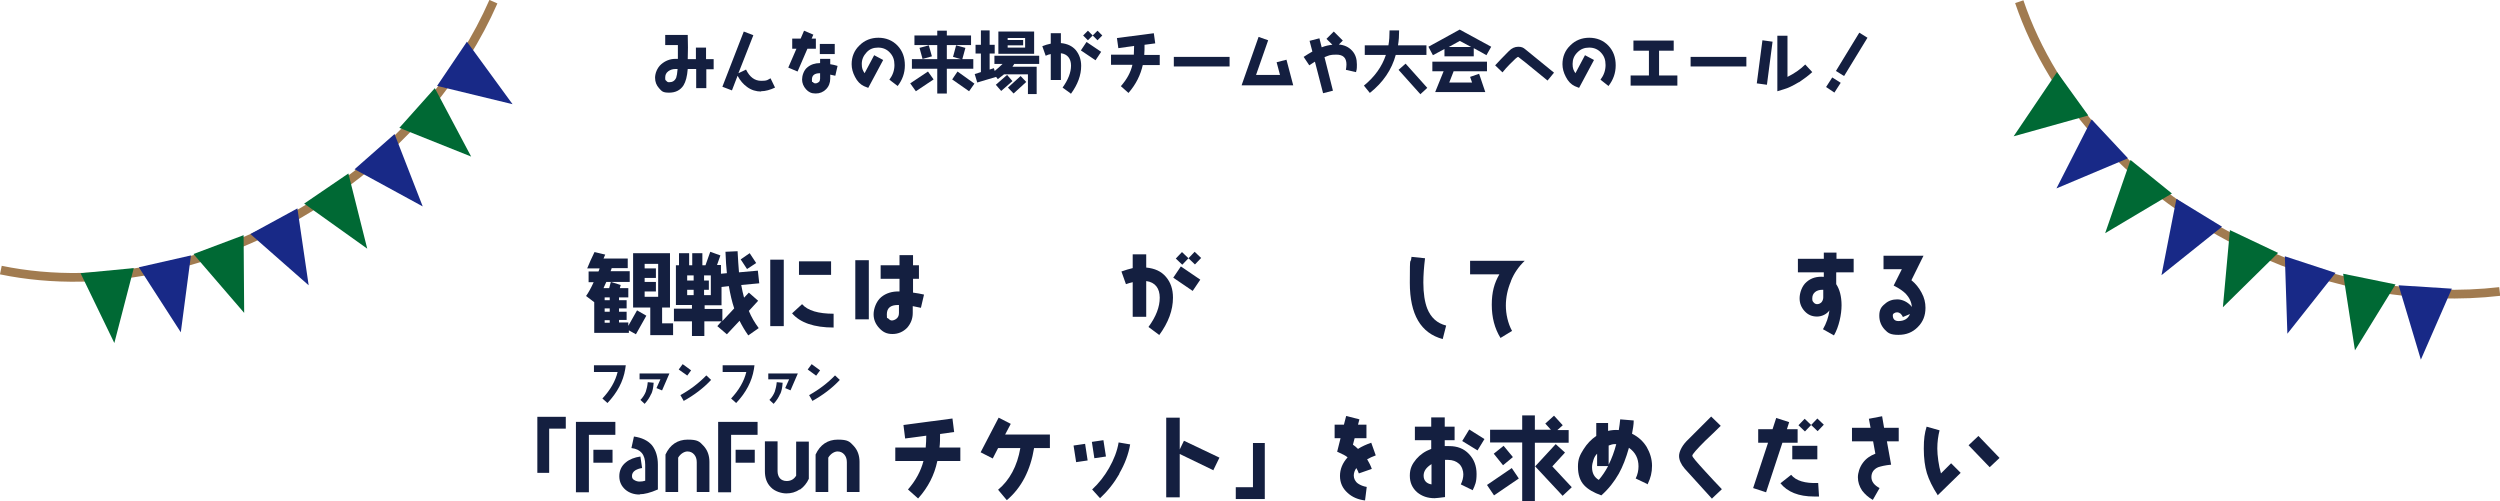 <?xml version="1.0" encoding="UTF-8"?>
<svg xmlns="http://www.w3.org/2000/svg" version="1.1" viewBox="0 0 887.7 177.9">
  <defs>
    <style>
      .cls-1 {
        fill: #182987;
      }

      .cls-2 {
        fill: none;
        stroke: #a17b50;
        stroke-miterlimit: 10;
        stroke-width: 3.1px;
      }

      .cls-3 {
        fill: #141f40;
      }

      .cls-4 {
        fill: #006934;
      }
    </style>
  </defs>
  <!-- Generator: Adobe Illustrator 28.7.1, SVG Export Plug-In . SVG Version: 1.2.0 Build 142)  -->
  <g>
    <g id="_レイヤー_2">
      <g id="_レイヤー_1-2">
        <path class="cls-2" d="M717,.6c11.9,35.1,41.2,68,82.4,87.4,29.5,13.9,60.3,18.7,88.2,15.5"/>
        <polygon class="cls-4" points="789.3 109.1 791.8 81.7 808.9 89.8 789.3 109.1"/>
        <polygon class="cls-1" points="812.2 118.5 811.3 91 829.3 96.9 812.2 118.5"/>
        <polygon class="cls-4" points="836.2 124.4 832 97.2 850.6 101 836.2 124.4"/>
        <polygon class="cls-1" points="859.6 127.7 851.7 101.3 870.6 102.5 859.6 127.7"/>
        <polygon class="cls-1" points="767.5 97.7 789 80.5 772.8 70.6 767.5 97.7"/>
        <polygon class="cls-4" points="747.5 82.8 771.2 68.7 756.5 56.8 747.5 82.8"/>
        <polygon class="cls-1" points="730.2 66.9 755.6 56.2 742.7 42.4 730.2 66.9"/>
        <polygon class="cls-4" points="715 48.4 741.5 41 730.4 25.6 715 48.4"/>
        <path class="cls-2" d="M.3,95.9c36.3,7.5,79.5-1.2,117-27,26.8-18.4,46.6-42.6,57.9-68.3"/>
        <polygon class="cls-4" points="130.4 88.3 108 72.3 123.7 61.6 130.4 88.3"/>
        <polygon class="cls-1" points="150.1 73.3 125.9 60.1 140.1 47.6 150.1 73.3"/>
        <polygon class="cls-4" points="167.3 55.6 141.8 45.4 154.4 31.3 167.3 55.6"/>
        <polygon class="cls-1" points="182 37 155.2 30.5 165.8 14.8 182 37"/>
        <polygon class="cls-1" points="109.6 101.3 105.6 74 88.9 83.1 109.6 101.3"/>
        <polygon class="cls-4" points="86.7 111.1 86.5 83.5 68.7 90.2 86.7 111.1"/>
        <polygon class="cls-1" points="64.2 118 67.8 90.7 49.3 94.9 64.2 118"/>
        <polygon class="cls-4" points="40.6 121.8 47.5 95.2 28.6 97 40.6 121.8"/>
        <path class="cls-3" d="M250.8,24.5v6.8h-3.6v-6.8h-3c-.2,2.6-.7,4.5-1.5,5.8-1.1,1.7-2.8,2.6-5.1,2.6s-2.6-.5-3.6-1.6c-.9-1-1.4-2.2-1.4-3.7s.7-3.5,2.2-4.8c1.4-1.2,3.1-1.9,5-1.9h.9c0-1,0-1.9,0-2.6s0-1,0-2.3h-4.5v-3.6h8c.1,3.1.1,6,0,8.6h2.9v-4.1h3.6v4.1h2.7v3.6h-2.7,0ZM239.8,24.5c-1,0-1.8.3-2.5.8-.8.6-1.1,1.3-1.1,2.3s.1.8.4,1.1c.3.4.6.5,1,.5,1.2,0,2-.5,2.5-1.6.2-.6.4-1.6.5-3.1h-.7Z"/>
        <path class="cls-3" d="M270.3,32.5c-1.8,0-3.5-.5-5-1.6-1.4-1-2.5-2.3-3.4-4l-2,5.2-3.4-1.3,7.6-19.6,3.4,1.3-5.3,13.5,2.7-1.3c1.3,2.7,3.1,4,5.4,4s2.1-.3,3.3-.9l1.6,3.3c-1.7.8-3.4,1.3-5,1.3h0Z"/>
        <path class="cls-3" d="M286.7,17.3l-3.5,8.1-3.3-1.4,2.9-6.7h-1.5v-3.6h3l1.2-2.8,3.3,1.4-.6,1.4h1.5v3.6h-3,0ZM296.6,26.9l-1.8-.4v1.4c0,1.5-.5,2.8-1.5,3.8-1,1-2.2,1.5-3.7,1.5s-2.5-.5-3.4-1.5c-.9-1-1.4-2.2-1.4-3.5s.6-3.3,1.9-4.3c1.2-1,2.7-1.5,4.5-1.5v-1.5h3.6v1.9c.8.1,1.6.3,2.6.6l-.8,3.5h0ZM291.1,26c-1.9,0-2.8.8-2.8,2.2s.1.7.4,1c.2.3.5.4.9.4s.8-.2,1.2-.5c.3-.3.4-.8.4-1.2v-1.9ZM291.1,19.2v-3.6h5.3v3.6h-5.3Z"/>
        <path class="cls-3" d="M318.7,30.5l-2.9-2.2c1.2-1.6,1.8-3.3,1.8-5.2s-.5-3.2-1.6-4.4c-1.1-1.2-2.5-1.8-4.2-1.8s-3,.5-4.1,1.7-1.7,2.5-1.7,4.1.3,2.2,1,3.3l3.4-6.4,3.2,1.7-5.3,9.9c-.5-.2-1-.4-1.5-.6-1.3-.6-2.4-1.7-3.2-3.3-.8-1.5-1.2-3-1.2-4.5,0-2.6.9-4.9,2.8-6.7,1.8-1.8,4.1-2.7,6.7-2.7s5,.9,6.8,2.8c1.8,1.9,2.6,4.2,2.6,7s-.9,5.2-2.6,7.4h0Z"/>
        <path class="cls-3" d="M325.2,32.4l-2-2.8,6.3-4.2,2,2.8-6.3,4.2h0ZM336.2,24.4v8.8h-3.4v-8.8h-9v-3.4h9v-5h-8.1v-3.4h8.1v-1.7h3.4v1.7h8.6v3.4h-8.6v5h5l-2.8-.8,1.1-4.1,3.3.9-1.1,4h3.9v3.4h-9.4,0ZM327.6,21l-1.1-4,3.3-.9,1.1,3.9s-3.2.9-3.2.9ZM344.1,32.4l-6-4.2,1.9-2.8,6,4.3-1.9,2.7h0Z"/>
        <path class="cls-3" d="M360.1,22.8c-.1.2-.4.5-.6.9h8.6v9.7h-3.1v-7h-8.5c-.7.5-1.4,1.1-2.2,1.7l-.6-.8-6.7,2-.9-3,2.2-.7v-6.6h-1.9v-3.1h1.9v-5.1h3.1v5.1h1.8v3.1h-1.8v5.7l1.5-.5.3,1c1.1-.9,2-1.7,2.8-2.5h-2.9v-2.9h15.9v2.9h-9,0ZM355.5,32.3l-1.9-2.2,4-3.5,1.9,2.2-4,3.5ZM354.5,19.1v-7.9h12.7v7.9h-12.7ZM364,13.5h-6.2v.7h5.5v1.9h-5.5v.8h6.2v-3.4ZM359.9,33.2l-2-2.1,4.5-4.1,2,2.1-4.5,4.1h0Z"/>
        <path class="cls-3" d="M380.2,33.2l-2.9-2.1c2-2.8,3-5.4,3-7.8s-1.2-4.1-3.6-4.4v9.5h-3.6v-9.2c-.6.1-1.2.3-1.8.6l-1.2-3.4c1-.4,2-.7,3-.9v-3.7h3.6v3.5c2.2.2,4,1,5.3,2.5,1.2,1.5,1.9,3.3,1.9,5.6,0,3.3-1.2,6.6-3.7,10h0ZM389,21.4l-5.2-3.5,2-3,5.2,3.5-2,3ZM389.7,14.3l-1.7-1.7-1.7,1.7-1.7-1.7,1.7-1.7,1.7,1.7,1.7-1.7,1.7,1.7-1.7,1.7h0Z"/>
        <path class="cls-3" d="M405.8,23c-.8,3.6-2.4,6.9-5.1,10l-2.7-2.4c2.1-2.4,3.5-4.9,4.1-7.6h-7.6v-3.6h8.1c0-.9.1-2,.1-3.1l-5.6.8-.5-3.6,13.1-1.7.5,3.6-3.8.5c0,1.3,0,2.5-.1,3.6h5.5v3.6h-6.1Z"/>
        <path class="cls-3" d="M416.8,23.6v-3.4h19.8v3.4h-19.8Z"/>
        <path class="cls-3" d="M440.9,30.2l6-17.1,3.4,1.2-4.3,12.3h8.5l-1.2-4.5,3.5-.9,2.4,9.1h-18.3Z"/>
        <path class="cls-3" d="M481.4,25.6l-3.5-.8c.1-.6.2-1.3.2-1.9,0-2.4-1.2-3.5-3.6-3.5s-2.6.3-4.2.9l3,11.9-3.5.9-2.9-11.2c-.6.4-1.3.8-2,1.3l-2-3c1-.7,2.1-1.3,3.1-1.9l-1-3.8,3.5-.9.8,3.2c1.3-.5,2.6-.8,3.8-.9l-2.1-2.1,2.6-2.6,3.2,3.2-1.4,1.4c2,.2,3.5.9,4.7,2.2s1.7,2.9,1.7,4.9-.1,1.7-.3,2.7h0Z"/>
        <path class="cls-3" d="M495.6,19.5c-1.4,5.2-4.5,9.8-9.2,13.5l-2.1-2.6c3.8-3.1,6.4-6.7,7.8-10.9h-7.5v-3.4h8.4c.3-1.7.4-3.4.4-5.3h3.4c0,1.8-.1,3.6-.4,5.3h10.1v3.4h-10.8ZM504.3,33.4l-7.7-8.6,2.5-2.2,7.7,8.6-2.5,2.3Z"/>
        <path class="cls-3" d="M527.8,19.6c-.8-.5-2.3-1.3-4.5-2.5v2.9h-10.4v-2.6l-4.1,2.2-1.6-3c2.2-1.2,5.9-3.2,11.1-6.1l11.2,6.1-1.7,3h0ZM516.2,25.2l-1.6,4.1h8.1l-.7-2,3.2-1.1,2.2,6.5h-17.8l3-7.4h-4v-3.4h19.4v3.4h-11.8ZM518.4,14.5l-4,2.2h8l-4.1-2.2Z"/>
        <path class="cls-3" d="M549.5,28.6c-6.8-5.6-10.3-8.4-10.4-8.4-.4,0-1.3.9-3,2.6-.9.9-1.8,1.9-2.6,2.9l-2.6-2.5c1.1-1.2,2.7-2.9,4.9-5.1,1-1,2.1-1.5,3.3-1.5s1.8.3,2.5.9l10.2,8.3-2.3,2.8h0Z"/>
        <path class="cls-3" d="M571.1,30.5l-2.8-2.2c1.2-1.6,1.8-3.3,1.8-5.2s-.5-3.2-1.6-4.4c-1.1-1.2-2.5-1.8-4.2-1.8s-3,.5-4.2,1.7-1.7,2.5-1.7,4.1.3,2.2,1,3.3l3.4-6.4,3.2,1.7-5.3,9.9c-.5-.2-1-.4-1.5-.6-1.3-.6-2.4-1.7-3.2-3.3-.8-1.5-1.2-3-1.2-4.5,0-2.6.9-4.9,2.8-6.7,1.8-1.8,4.1-2.7,6.7-2.7s5,.9,6.8,2.8c1.8,1.9,2.6,4.2,2.6,7s-.9,5.2-2.6,7.4h0Z"/>
        <path class="cls-3" d="M579,30.4v-3.6h6.5v-8.8h-5.5v-3.6h14.3v3.6h-5.2v8.8h6.5v3.6h-16.7,0Z"/>
        <path class="cls-3" d="M600.3,23.6v-3.4h19.8v3.4h-19.8Z"/>
        <path class="cls-3" d="M627.4,30.1l-3.6-.5,2-15.3,3.6.5-2,15.3ZM638.7,29.2c-2,1.2-3.8,2.1-5.3,2.5l-2.3.7V12.7h3.6v14.6c2.4-1.2,4.5-2.6,6.3-4.4l2.5,2.7c-1.3,1.2-2.9,2.4-4.7,3.6h0Z"/>
        <path class="cls-3" d="M651.4,32.9l-3-2,2.2-3.4,3,1.9-2.2,3.4ZM654.8,27l-2.9-1.8,8.3-13.6,2.9,1.8-8.3,13.6h0Z"/>
        <path class="cls-3" d="M226,118.8l-2.7-1.5v.9h-12.3v-10.9l-2.9-2.2c.8-1.1,1.7-2.7,2.7-4.9h-1.8v-3.8h3.5c.2-.4.3-.7.4-1.1h-4.4c.7-1.8,1.6-3.7,2.6-5.8l3.8.9-.6,1.4h8.6v3.4h-5.7c-.1.3-.2.7-.4,1.1h6.8v3.8h-8.3c-.2.5-.6,1.2-1,2.2h2l.6-2.2,3.5,1.1-.3,1.1h3v3.3h-3.3v1h2.7v2.9h-2.7v1.2h2.7v2.9h-2.7v.9h3.3v1.2l3.1-5.5,3.3,1.9-3.7,6.6h0ZM216.5,105.6h-1.8v1h1.8v-1ZM216.5,109.5h-1.8v1.2h1.8v-1.2ZM216.5,113.7h-1.8v.9h1.8v-.9ZM230.9,119v-9.8h-6.1v-19.3h13.1v19.3h-2.8v5.6h3.9v4.2h-8ZM233.7,93.7h-4.8v1.6h4v3.4h-4v1.4h4v3.4h-4v1.9h4.8v-11.8h0Z"/>
        <path class="cls-3" d="M263.2,101.2c.3,1.6.6,3.1,1,4.5l1.7-1.8,3.3,2.9-3.3,3.6c.9,2.2,2.1,4.2,3.5,6.1l-3.7,2.6c-1.2-1.7-2.2-3.4-3.1-5.2l-4.5,4.8-3.4-2.9,1.5-1.7h-6.1v5.2h-4.4v-5.2h-6.4v-4.5h6.4v-1.3h-5.7v-14.1h1.1v-4.3h3.6v4.3h1.1v-4.3h3.6v4.3h1.1l1.7-4.8,3.6,1.3-1.2,3.4h1.4v3.1l2.1-.2c-.2-2-.4-4.5-.5-7.6l4.3-.2c.2,3.1.3,5.6.5,7.5l6.7-.6.5,4.5-6.5.6h0ZM246.3,97.8h-2.3v1.8h2.3v-1.8ZM246.3,102.9h-2.3v1.9h2.3v-1.9ZM252.4,97.8h-2.4v1.8h1.7v3.3h-1.7v1.9h2.4v-6.9ZM258.8,101.6l-2.6.3v6.5h-6v1.3h6.3v4.3l4.2-4.5c-.8-2.4-1.4-5-1.9-7.9h0ZM265.3,95.6l-2.3-3.5,3.2-2.2,2.3,3.5-3.2,2.1Z"/>
        <path class="cls-3" d="M273.5,115.8v-23.6h4.8v23.6h-4.8ZM281.2,111.3l3.6-3.3c2,2.3,5.8,3.4,11.2,3.4v4.9c-6.9,0-11.9-1.7-14.8-5.1h0ZM283.7,97.6v-4.8h11.4v4.8h-11.4Z"/>
        <path class="cls-3" d="M303.7,113.4v-21h4.8v21s-4.8,0-4.8,0ZM327,109.3c-.9-.2-1.9-.4-2.9-.6v2.4c0,2.1-.7,3.8-2,5.3-1.4,1.4-3.1,2.2-5.2,2.2s-3.4-.7-4.7-2.1c-1.3-1.4-2-3-2-4.9s.9-4.6,2.7-6.1c1.7-1.4,3.9-2.1,6.5-2v-4.5h-6.7v-4.8h6.7v-3.6h4.8v3.6h2.1v4.8h-2.1v4.9c1.4.2,2.7.4,3.9.7l-1.1,4.7h0ZM319.3,108.3h-.5c-2.6,0-3.9,1.1-3.9,3.3s.2,1,.5,1.5c.4.4.8.7,1.3.7s1.3-.3,1.8-.8c.5-.5.7-1.1.7-1.9v-2.8h0Z"/>
        <path class="cls-3" d="M411.7,119l-3.9-2.9c2.7-3.7,4-7.1,4-10.4s-1.6-5.5-4.8-5.9v12.7h-4.8v-12.3c-.8.2-1.6.4-2.4.7l-1.6-4.5c1.4-.5,2.7-.9,4-1.2v-4.9h4.8v4.7c3,.3,5.3,1.3,7,3.3,1.7,2,2.5,4.4,2.5,7.4,0,4.4-1.6,8.8-4.9,13.3h0ZM423.5,103.3l-6.9-4.7,2.7-4,6.9,4.7-2.7,4ZM424.3,93.9l-2.3-2.2-2.2,2.3-2.3-2.2,2.2-2.3,2.3,2.2,2.2-2.3,2.3,2.2-2.2,2.3Z"/>
        <path class="cls-3" d="M652,96.8v4.1c1.2,1.8,1.9,4.3,1.9,7.5s-.9,7.6-2.7,10.7l-3.9-2.2c1.2-2.1,2-4.3,2.3-6.7-.4.6-1.1,1.2-1.9,1.6s-1.7.6-2.5.6c-1.8,0-3.2-.6-4.4-1.9-1.2-1.3-1.8-2.8-1.8-4.6s.8-4.4,2.5-5.8c1.6-1.4,3.6-2,6.1-1.8v-1.6h-9.2v-4.8h9.2v-2.2h4.5v2.2h6.1v4.8h-6.1,0ZM647.5,102.9h-.5c-1,0-1.9.3-2.5.8-.7.6-1,1.3-1,2.3s.2,1,.5,1.4c.3.4.8.6,1.2.6.7,0,1.2-.3,1.6-.7.4-.5.6-1.1.6-1.7v-2.7h0Z"/>
        <path class="cls-3" d="M680.9,116.2c-1.8,1.8-4,2.7-6.8,2.7s-3.7-.6-4.9-1.9-1.9-2.9-1.9-4.9.6-3.1,2-4.2c1.2-1.1,2.7-1.6,4.4-1.6s3.8.9,5.2,2.7c-.2-1.8-.9-3.3-2.2-4.7-.9-.9-2.3-1.9-4.3-2.9l2.9-5.8h-6.5v-4.8h14.2l-4.3,8.7c1.5,1.2,2.7,2.7,3.6,4.4,1,1.8,1.4,3.6,1.4,5.4,0,2.8-.9,5-2.7,6.8h0ZM675.7,112.6c-.2-.4-.4-.8-.8-1.2-.4-.3-.8-.5-1.3-.5s-.6.1-1,.3-.5.5-.5.8c0,1.3.7,2,2,2,2,0,3.4-.8,4.1-2.5l-2.6,1.1h0Z"/>
        <path class="cls-3" d="M195,152.2v15.7h-4.2v-19.9h10.1v4.2h-5.9Z"/>
        <path class="cls-3" d="M209.1,154.4v20.4h-4.6v-25h14v4.6h-9.5ZM210.7,164.3v-4.6h6.8v4.6h-6.8Z"/>
        <path class="cls-3" d="M227.1,175.6c-2,0-3.7-.6-5-1.7-1.4-1.2-2.2-2.8-2.2-4.8s.8-3.7,2.3-4.9c1.3-1.1,3.1-1.8,5.2-2.1l.6,4.1c-.9.1-1.7.4-2.4.8-.8.5-1.2,1.2-1.2,2s.3,1.2.9,1.5c.5.3,1.1.5,1.8.5s1.3-.1,2-.3v-5.7c0-3.6-1.6-5.5-4.9-5.9l.9-4.1c2.8.4,4.9,1.4,6.4,3.1,1.4,1.8,2.1,4.1,2.1,6.9v8.8c-2.7,1.2-4.9,1.7-6.4,1.7h0Z"/>
        <path class="cls-3" d="M247.4,174.8v-10.7c0-1.1-.3-2-.9-2.7-.6-.7-1.4-1.1-2.4-1.1s-2.4.7-3.3,2.2v12.2h-4.5v-13.3c1.6-3.5,4.3-5.3,7.9-5.3s4.2.7,5.6,2.2c1.4,1.5,2.1,3.4,2.1,5.7v10.7h-4.5Z"/>
        <path class="cls-3" d="M259.6,154.4v20.4h-4.6v-25h14v4.6h-9.5ZM261.2,164.3v-4.6h6.8v4.6h-6.8Z"/>
        <path class="cls-3" d="M283.9,173.8c-1.4,1-3,1.4-4.7,1.4s-4.1-.7-5.5-2.2c-1.5-1.5-2.1-3.4-2.1-5.7v-10.6h4.5v10.6c0,1,.3,1.9.8,2.5.5.6,1.4,1,2.4,1,1.5,0,2.6-.6,3.4-1.9v-12.1h4.5v13.2c-.7,1.6-1.8,2.9-3.2,3.9h0Z"/>
        <path class="cls-3" d="M300.7,174.8v-10.7c0-1.1-.3-2-.9-2.7-.6-.7-1.4-1.1-2.4-1.1s-2.4.7-3.3,2.2v12.2h-4.5v-13.3c1.6-3.5,4.3-5.3,7.9-5.3s4.2.7,5.6,2.2c1.4,1.5,2.1,3.4,2.1,5.7v10.7h-4.5Z"/>
        <path class="cls-3" d="M332.8,163.8c-1,4.8-3.2,9.2-6.8,13.2l-3.6-3.2c2.8-3.2,4.6-6.6,5.5-10.1h-10v-4.8h10.8c.1-1.2.2-2.7.2-4.2l-7.5,1-.6-4.8,17.4-2.3.6,4.8-5,.7c0,1.7,0,3.3-.2,4.8h7.4v4.8h-8.1Z"/>
        <path class="cls-3" d="M367.2,159c-1.3,8-4.5,14.2-9.7,18.6l-3.1-3.7c4.1-3.4,6.8-8.4,7.9-14.8h-7.9l-1.9,3.7-4.3-2.2,6.4-12.3,4.3,2.2-2,3.8h15.9v4.8h-5.6Z"/>
        <path class="cls-3" d="M382.1,164l-.9-5.8,4.1-.6.9,5.9-4.1.6ZM388.6,162.8l-.9-5.9,4.1-.6.9,5.8-4.1.6h0ZM397.5,168.2c-1.9,3.3-4.2,6.2-6.9,8.7l-2.8-3.1c2.4-2.2,4.4-4.8,6-7.6,1.7-3,2.9-6,3.4-9.1l4.1.7c-.6,3.5-1.9,7-3.9,10.4h0Z"/>
        <path class="cls-3" d="M430.9,167l-12-5.8v15.4h-4.8v-28.3h4.8v11.3l1.5-3.1,12.6,6-2.1,4.3h0Z"/>
        <path class="cls-3" d="M438.8,177.2v-4.2h6.1v-15.7h4.2v19.9h-10.3Z"/>
        <path class="cls-3" d="M485.4,163c.7,1.2,1.3,2.3,1.7,3.5l-4.6,1.6c-.2-.6-.5-1.2-.9-1.9-.6.9-.9,1.7-.9,2.7s.5,2.1,1.5,2.8c.9.6,1.9,1,3.1,1.2l-.6,4.8c-2.5-.3-4.6-1.2-6.2-2.7-1.8-1.6-2.7-3.6-2.7-6s.9-4.6,2.7-6.6c-.6-.6-1.9-1.2-3.7-2l1.2-4.8h-2.1v-4.8h3.3l.8-3.1,4.7,1.2-.5,1.9h3v4.8h-4.2l-.6,2.3c.6.4,1.2.9,1.8,1.5,1.4-.9,3-1.6,4.7-2.2l1.6,4.5c-1.1.4-2.2.9-3.3,1.5h0Z"/>
        <path class="cls-3" d="M523,174.1l-4.3-2.1c.6-1.2.9-2.4.9-3.6s-.5-2.8-1.5-3.7c-1-.9-2.3-1.4-3.9-1.4s-.7,0-1.1,0v13.2c-1.8.2-3,.4-3.7.4-2.5,0-4.5-.7-6.2-2.1-1.7-1.5-2.6-3.4-2.6-5.9s.8-4.1,2.3-5.9c1.4-1.6,3.1-2.8,5.3-3.6v-3.1h-5.8v-4.8h5.8v-3.3h4.8v3.3h3.5v4.8h-3.5v2.1c.9,0,1.5,0,1.6,0,2.9,0,5.2.9,7,2.8,1.8,1.9,2.7,4.2,2.7,7.1s-.5,3.9-1.4,5.8ZM508.3,164.8c-1.9,1.2-2.8,2.5-2.8,4.1s.9,2.8,2.8,3.1v-7.2ZM524.6,159.9l-5.4-3.3,2.5-4.1,5.4,3.4-2.5,4.1Z"/>
        <path class="cls-3" d="M530.5,175.9l-2.5-3.7,8.8-6,2.5,3.7-8.8,6h0ZM545,157.1v20.9h-4.5v-20.9h-11.4v-4.5h11.4v-5.1h4.5v5.1h5.7l-2-2.2,3.1-2.8,3.1,3.4-1.9,1.7h4v4.5h-12ZM533.7,165.2l-3.3-4.1,3.5-2.8,3.3,4-3.5,2.9h0ZM554.9,176.1l-9.8-10.5,7.3-7.9,3.3,3-4.5,4.9,6.9,7.4-3.3,3.1h0Z"/>
        <path class="cls-3" d="M585.2,172l-4.4-2.1c.7-1.4,1-2.9,1-4.3,0-2.8-1.1-5-3.4-6.6-1,3.6-2.2,6.7-3.6,9.2-1.6,2.8-3.6,5.4-6.2,7.7-2.8-1-4.8-2.2-6.1-3.6-1.5-1.6-2.2-3.8-2.2-6.6s.7-4.1,2-6.2c1.2-1.9,2.7-3.5,4.5-4.7v-4.6h4.2v2.8c1.2-.3,2.5-.4,3.8-.3.2-1.3.4-2.6.5-3.8l4.8.4c0,1.5-.3,3.1-.6,4.7,2.2,1.1,3.9,2.6,5.2,4.7,1.2,2.1,1.9,4.3,1.9,6.7s-.5,4.3-1.5,6.4h0ZM567.1,165.4v-4.3c-.5.5-1,1.2-1.3,2.2-.3.9-.5,1.8-.5,2.6,0,2.1.8,3.6,2.4,4.5,1.2-1.4,2.3-3,3.3-4.9h-3.8q0,0,0,0ZM573.2,157.7c-.5,0-1.2.2-2,.5v6.8c1.1-2.2,2-4.6,2.7-7.3-.3,0-.5,0-.7,0h0Z"/>
        <path class="cls-3" d="M608,177.2c-2.2-2.4-5.4-6-9.8-10.8-1.3-1.5-2-3.1-2-4.5s.9-3.4,2.6-5.2l8.8-8.8,3.4,3.3c-1.8,1.8-3.7,3.6-5.5,5.3-3,3-4.6,4.8-4.6,5.3s1.6,2.3,4.7,5.7c1.9,2.1,3.8,4.1,5.8,6.2l-3.5,3.3h0Z"/>
        <path class="cls-3" d="M632.9,157.2l-5.8,17.6-4.6-1.5,5.3-16.1h-3.5v-4.8h5.1l1.3-4,4.6,1.5-.8,2.5h3.8v4.8h-5.4,0ZM644.1,176.3c-5.4,0-9.4-1.6-11.9-4.7l3.8-3c1.7,2.1,4.9,3.1,9.6,2.9l.3,4.8c-.6,0-1.2,0-1.8,0h0ZM636.4,163.1v-4.8h8.9v4.8h-8.9ZM645.4,153.1l-2.3-2.2-2.2,2.3-2.3-2.2,2.2-2.3,2.3,2.2,2.2-2.3,2.3,2.2-2.2,2.3h0Z"/>
        <path class="cls-3" d="M670,156.7l1.5,8.3c-2.2.2-3.7.6-4.6.9-1.6.7-2.4,1.9-2.4,3.5s1,2.9,2.9,3.9l-2.4,4.2c-1.6-.9-2.8-2-3.8-3.3-1-1.5-1.5-3.1-1.5-4.7s.6-3.6,1.8-5.2c1.1-1.5,2.6-2.5,4.4-3.2l-.8-4.4h-7.5v-4.8h6.6l-.6-3.2,4.7-.9.7,4.1h5.2v4.8h-4.3Z"/>
        <path class="cls-3" d="M688.1,175.9c-1.9-2.9-3.2-5.6-3.9-7.9-.7-2.3-1.1-5.2-1.1-8.7s.3-5.5,1-7.8l4.6,1.3c-.5,2-.8,4.1-.8,6.5s.5,6.1,1.3,8.8l3.6-3.6,3.4,3.4-8.2,8h0ZM706.5,165.9l-7.5-7.8,3.5-3.3,7.5,7.8-3.5,3.3Z"/>
        <path class="cls-3" d="M222,131.1c-.7,4.3-2.8,8.3-6.3,12l-1.8-1.6c2.8-3,4.6-6.1,5.4-9.4h-8.4v-2.4h11.3l-.2,1.4h0Z"/>
        <path class="cls-3" d="M235,138.6l-1.9-.8,1.4-3.1h-7.4v-2.1h10.6l-2.6,6h0ZM231.2,139.9c-.5,1.2-1.3,2.4-2.3,3.5l-1.5-1.4c.9-.9,1.5-1.9,1.9-2.9.3-.9.6-2.1.7-3.4l2.1.2c-.1,1.7-.4,3.1-.9,4.1Z"/>
        <path class="cls-3" d="M244.1,133.4l-3.1-2.2,1.4-1.9,3,2.2-1.4,1.9h0ZM242.8,142.4l-1.2-2.1c3.6-2,6.7-4.4,9.2-7l1.7,1.6c-2.7,2.9-6,5.4-9.8,7.5h0Z"/>
        <path class="cls-3" d="M267.7,131.1c-.7,4.3-2.8,8.3-6.3,12l-1.8-1.6c2.8-3,4.6-6.1,5.4-9.4h-8.4v-2.4h11.3l-.2,1.4h0Z"/>
        <path class="cls-3" d="M280.7,138.6l-1.9-.8,1.4-3.1h-7.4v-2.1h10.5l-2.6,6h0ZM277,139.9c-.5,1.2-1.3,2.4-2.3,3.5l-1.5-1.4c.9-.9,1.5-1.9,1.9-2.9.3-.9.6-2.1.7-3.4l2.1.2c-.1,1.7-.4,3.1-.9,4.1h0Z"/>
        <path class="cls-3" d="M289.8,133.4l-3-2.2,1.4-1.9,3,2.2-1.4,1.9ZM288.5,142.4l-1.2-2.1c3.6-2,6.7-4.4,9.2-7l1.7,1.6c-2.7,2.9-6,5.4-9.8,7.5h0Z"/>
      </g>
      <g id="_レイヤー_1-2-2" data-name="_レイヤー_1-2">
        <path class="cls-3" d="M512.3,120.4c-7.8-2.1-11.7-8.7-11.7-20s.2-5.7.6-9.2l4.8.5c-.4,3.2-.6,6.1-.6,8.6,0,3.9.5,7,1.4,9.3,1.3,3.2,3.5,5.2,6.7,6l-1.2,4.7h0Z"/>
        <path class="cls-3" d="M536.5,99.9c-1.2,2.8-1.8,5.7-1.8,8.6s.7,6.3,2.2,9l-4.1,2.5c-2.1-3.4-3.1-7.3-3.1-11.8s.9-7.7,2.7-10.8h-10.4v-4.8h19.4c-2.1,2-3.8,4.4-4.9,7.2Z"/>
      </g>
    </g>
  </g>
</svg>